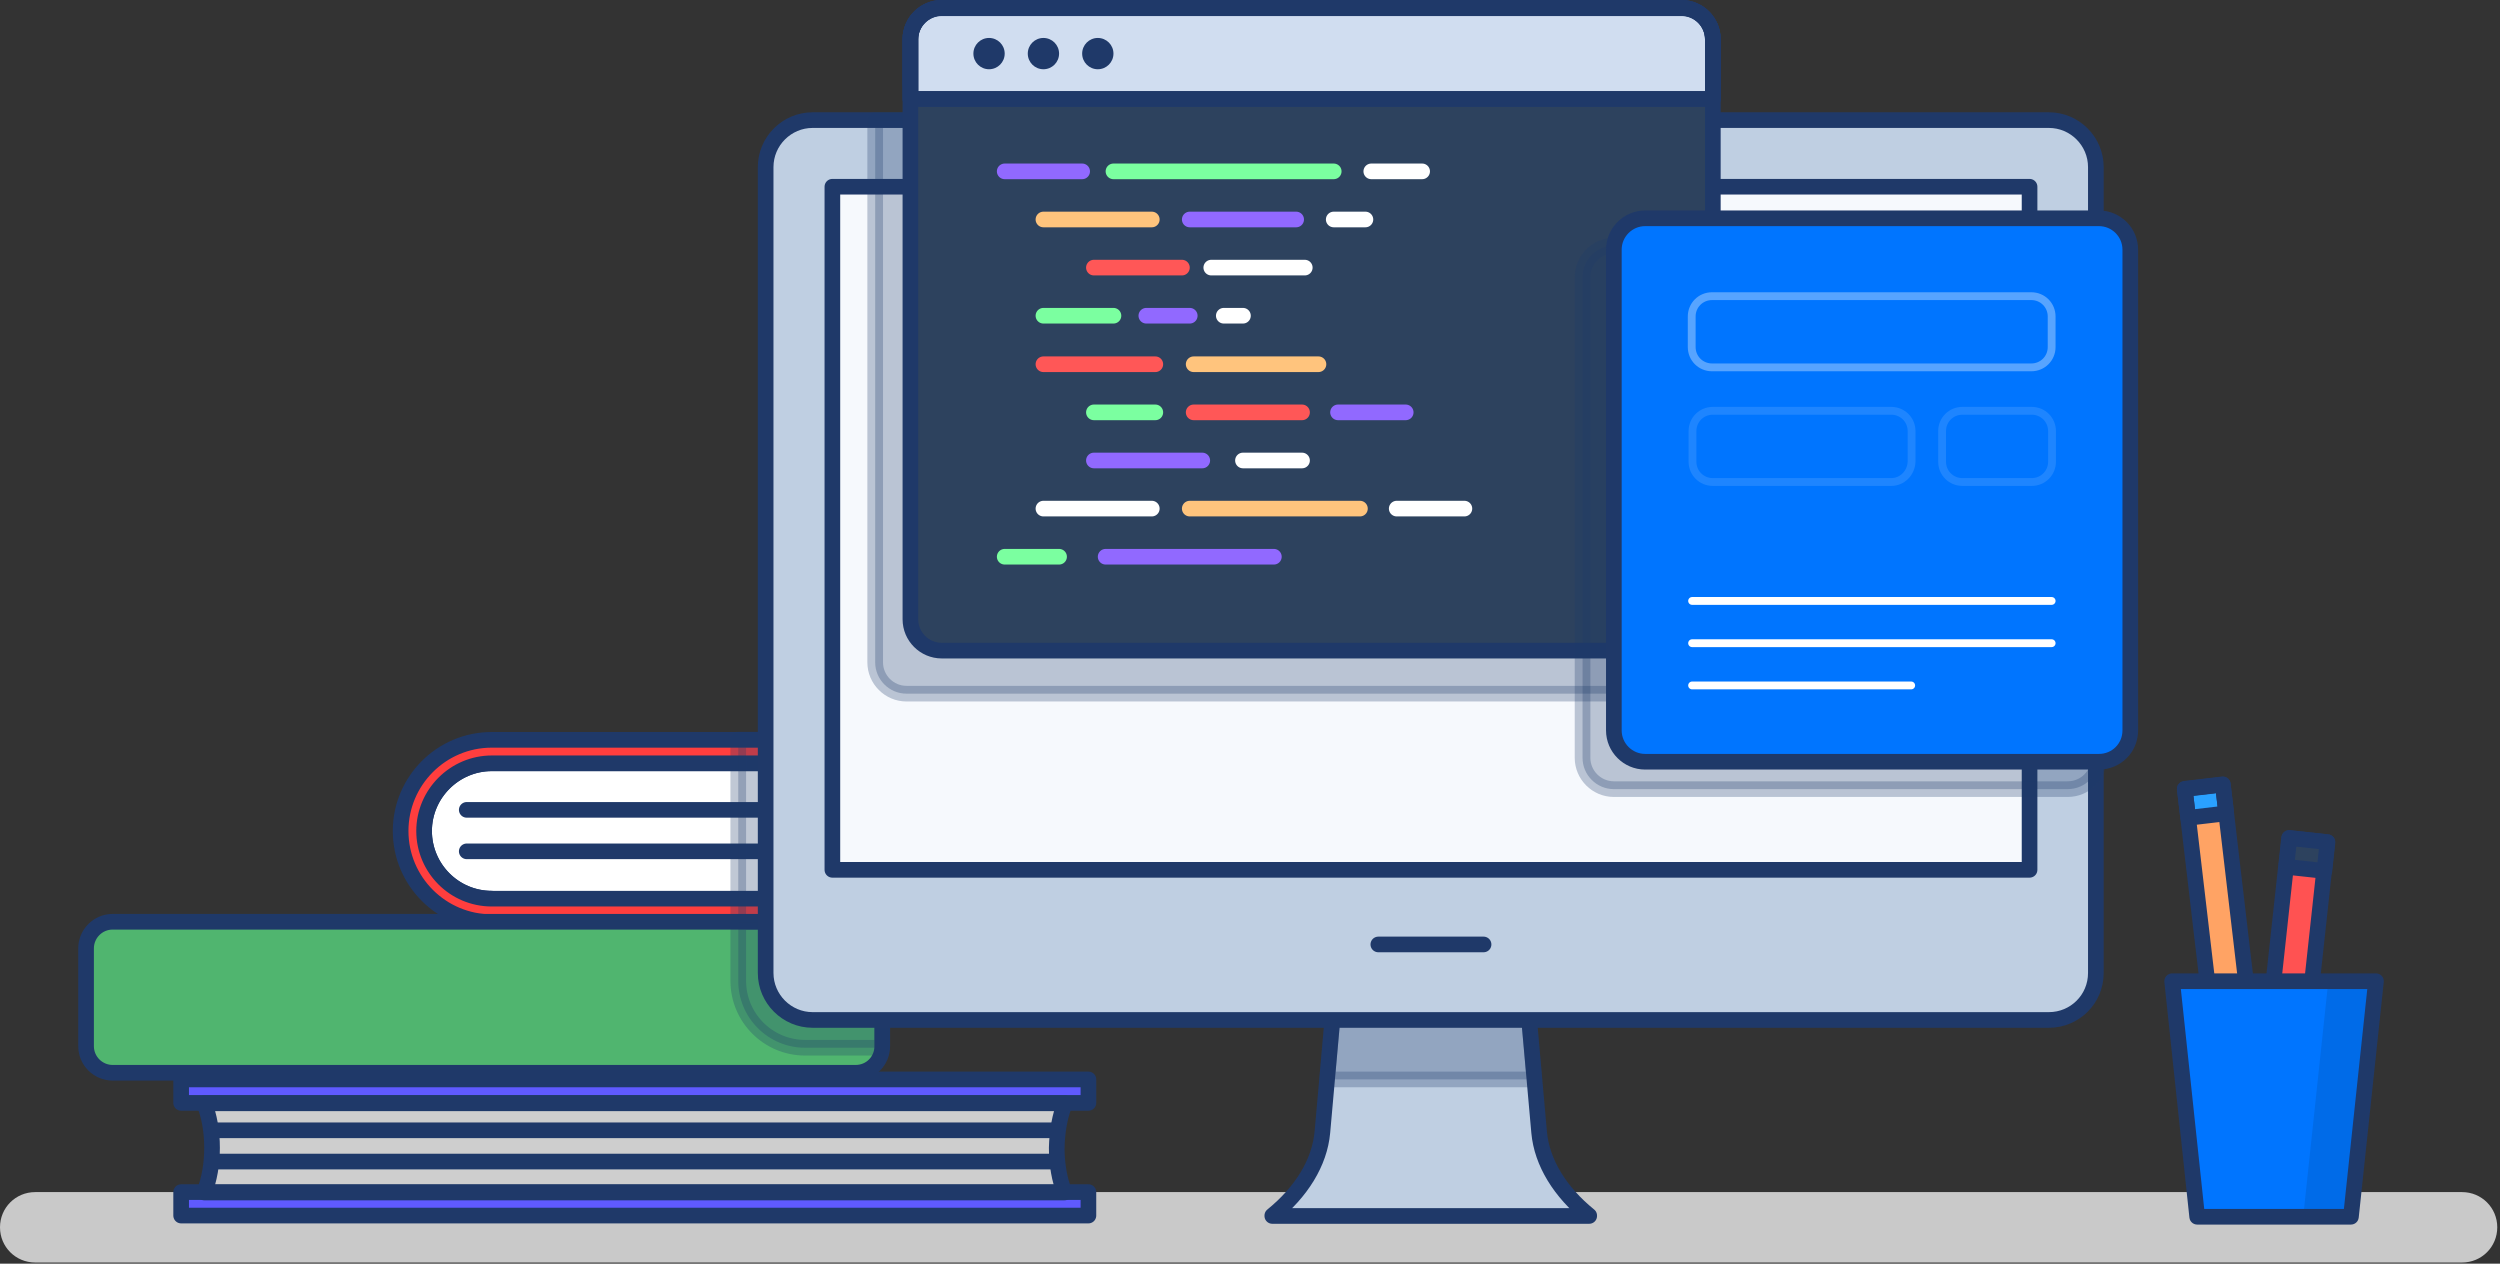 <svg width="639" height="323" viewBox="0 0 639 323" fill="none" xmlns="http://www.w3.org/2000/svg">
<rect x="0" y="0" width="639" height="323" fill="#333333" stroke="none"/>
<path d="M629.3 322.7H9C4 322.7 0 318.7 0 313.7C0 308.7 4 304.7 9 304.7H629.3C634.3 304.7 638.3 308.7 638.3 313.7C638.3 318.7 634.3 322.7 629.3 322.7Z" fill="#C9C9C9"/>
<path d="M125.7 229.7C116.1 229.7 108.4 221.9 108.4 212.4C108.4 202.9 116.2 195.1 125.7 195.1H223.7V229.8H125.7V229.7Z" fill="#CECECE"/>
<path d="M229.4 235.7H125.7C112.8 235.7 102.4 225.2 102.4 212.4C102.4 199.5 112.9 189.1 125.7 189.1H229.4V235.7Z" fill="white"/>
<path d="M119.3 207H223.7" stroke="#1F3969" stroke-width="4" stroke-miterlimit="10" stroke-linecap="round" stroke-linejoin="round"/>
<path d="M119.3 217.6H223.7" stroke="#1F3969" stroke-width="4" stroke-miterlimit="10" stroke-linecap="round" stroke-linejoin="round"/>
<path d="M125.7 229.7C116.1 229.7 108.4 221.9 108.4 212.4C108.4 202.9 116.2 195.1 125.7 195.1H223.7V229.8H125.7V229.7Z" stroke="#1F3969" stroke-width="4" stroke-miterlimit="10" stroke-linecap="round" stroke-linejoin="round"/>
<path d="M125.7 229.7C116.1 229.7 108.4 221.9 108.4 212.4C108.4 202.9 116.2 195.1 125.7 195.1H225.4L229.4 189.1H125.7C112.8 189.1 102.4 199.6 102.4 212.4C102.4 225.3 112.9 235.7 125.7 235.7H229.4L225.4 229.7H125.7Z" fill="#FF3E3E"/>
<path d="M125.7 229.7C116.1 229.7 108.4 221.9 108.4 212.4C108.4 202.9 116.2 195.1 125.7 195.1H225.4L229.4 189.1H125.7C112.8 189.1 102.4 199.6 102.4 212.4C102.4 225.3 112.9 235.7 125.7 235.7H229.4L225.4 229.7H125.7Z" stroke="#1F3969" stroke-width="4" stroke-miterlimit="10" stroke-linecap="round" stroke-linejoin="round"/>
<path opacity="0.28" d="M207.1 189H188.7V235.7H207.1V189Z" fill="#1F3969" stroke="#1F3969" stroke-width="4" stroke-miterlimit="10" stroke-linecap="round" stroke-linejoin="round"/>
<path d="M218.7 274.2H28.8C25.1 274.2 22 271.2 22 267.4V242.4C22 238.7 25 235.6 28.8 235.6H218.7C222.4 235.6 225.5 238.6 225.5 242.4V267.4C225.5 271.2 222.5 274.2 218.7 274.2Z" fill="#50B56F"/>
<path d="M218.7 274.2H28.8C25.1 274.2 22 271.2 22 267.4V242.4C22 238.7 25 235.6 28.8 235.6H218.7C222.4 235.6 225.5 238.6 225.5 242.4V267.4C225.5 271.2 222.5 274.2 218.7 274.2Z" stroke="#1F3969" stroke-width="4" stroke-miterlimit="10" stroke-linecap="round" stroke-linejoin="round"/>
<path opacity="0.28" d="M218.7 235.7H188.7V250.7C188.7 260.1 196.3 267.8 205.8 267.8H225.5C225.5 267.7 225.5 267.6 225.5 267.5V242.5C225.5 238.7 222.5 235.7 218.7 235.7Z" fill="#1F3969" stroke="#1F3969" stroke-width="4" stroke-miterlimit="10" stroke-linecap="round" stroke-linejoin="round"/>
<path d="M272.2 282H52.2C53.5 285.2 54.2 289.2 54.2 293.4C54.2 297.6 53.5 301.5 52.2 304.8H272.1C270.8 301.6 270.1 297.6 270.1 293.4C270.2 289.1 270.9 285.2 272.2 282Z" fill="#CECECE"/>
<path d="M278.2 275.9H46.3V281.9H278.2V275.9Z" fill="#5F5AFF"/>
<path d="M278.2 275.9H46.3V281.9H278.2V275.9Z" stroke="#1F3969" stroke-width="4" stroke-miterlimit="10" stroke-linecap="round" stroke-linejoin="round"/>
<path d="M278.2 304.7H46.3V310.7H278.2V304.7Z" fill="#F6F9FD"/>
<path d="M278.2 304.7H46.3V310.7H278.2V304.7Z" fill="#5F5AFF"/>
<path d="M278.2 304.7H46.3V310.7H278.2V304.7Z" stroke="#1F3969" stroke-width="4" stroke-miterlimit="10" stroke-linecap="round" stroke-linejoin="round"/>
<path d="M393.4 289.4L390.4 255.7H341L338 289.4C337.3 297.2 332.6 304.7 325.2 310.7V310.8H406.2V310.7C398.8 304.7 394.1 297.2 393.4 289.4Z" fill="#BFCFE2"/>
<path opacity="0.28" d="M341 255.7L339.2 275.9H392.2L390.4 255.7H341Z" fill="#1F3969" stroke="#1F3969" stroke-width="4" stroke-miterlimit="10" stroke-linecap="round" stroke-linejoin="round"/>
<path d="M393.4 289.4L390.4 255.7H341L338 289.4C337.3 297.2 332.6 304.7 325.2 310.7V310.8H406.2V310.7C398.8 304.7 394.1 297.2 393.4 289.4Z" stroke="#1F3969" stroke-width="4" stroke-miterlimit="10" stroke-linecap="round" stroke-linejoin="round"/>
<path d="M523.7 260.7H207.7C201.1 260.7 195.7 255.3 195.7 248.7V42.7C195.7 36.1 201.1 30.7 207.7 30.7H523.7C530.3 30.7 535.7 36.1 535.7 42.7V248.7C535.7 255.4 530.3 260.7 523.7 260.7Z" fill="white"/>
<path d="M523.7 260.7H207.7C201.1 260.7 195.7 255.3 195.7 248.7V42.7C195.7 36.1 201.1 30.7 207.7 30.7H523.7C530.3 30.7 535.7 36.1 535.7 42.7V248.7C535.7 255.4 530.3 260.7 523.7 260.7Z" fill="#BFCFE2"/>
<path d="M523.7 260.7H207.7C201.1 260.7 195.7 255.3 195.7 248.7V42.7C195.7 36.1 201.1 30.7 207.7 30.7H523.7C530.3 30.7 535.7 36.1 535.7 42.7V248.7C535.7 255.4 530.3 260.7 523.7 260.7Z" stroke="#1F3969" stroke-width="4" stroke-miterlimit="10" stroke-linecap="round" stroke-linejoin="round"/>
<path d="M518.756 222.328V47.728L212.756 47.728L212.756 222.328L518.756 222.328Z" fill="#F6F9FD"/>
<path opacity="0.28" d="M223.7 30.7V169.3C223.7 173.7 227.3 177.3 231.7 177.3H420.8C425.2 177.3 428.8 173.7 428.8 169.3V30.7H223.7Z" fill="#1F3969" stroke="#1F3969" stroke-width="4" stroke-miterlimit="10" stroke-linecap="round" stroke-linejoin="round"/>
<path d="M518.756 222.328V47.728L212.756 47.728L212.756 222.328L518.756 222.328Z" stroke="#1F3969" stroke-width="4" stroke-miterlimit="10" stroke-linecap="round" stroke-linejoin="round"/>
<path d="M352.3 241.4H379.2" stroke="#1F3969" stroke-width="4" stroke-miterlimit="10" stroke-linecap="round" stroke-linejoin="round"/>
<path d="M429.8 166.3H240.7C236.3 166.3 232.7 162.7 232.7 158.3V10.1C232.7 5.7 236.3 2.1 240.7 2.1H429.8C434.2 2.1 437.8 5.7 437.8 10.1V158.4C437.8 162.8 434.2 166.3 429.8 166.3Z" fill="#2D425E"/>
<path d="M437.8 21.5H232.7V10C232.7 5.6 236.3 2 240.7 2H429.8C434.2 2 437.8 5.6 437.8 10V21.5Z" stroke="#1F3969" stroke-width="4" stroke-miterlimit="10" stroke-linecap="round" stroke-linejoin="round"/>
<path d="M437.8 25.3H232.7V10C232.7 5.6 236.3 2 240.7 2H429.8C434.2 2 437.8 5.6 437.8 10V25.3Z" fill="#D0DDF0"/>
<path d="M437.8 25.3H232.7V10C232.7 5.6 236.3 2 240.7 2H429.8C434.2 2 437.8 5.6 437.8 10V25.3Z" stroke="#1F3969" stroke-width="4" stroke-miterlimit="10" stroke-linecap="round" stroke-linejoin="round"/>
<path d="M437.8 25.3H232.7V10C232.7 5.6 236.3 2 240.7 2H429.8C434.2 2 437.8 5.6 437.8 10V25.3Z" stroke="#1F3969" stroke-width="4" stroke-miterlimit="10" stroke-linecap="round" stroke-linejoin="round"/>
<path d="M429.8 166.3H240.7C236.3 166.3 232.7 162.7 232.7 158.3V10.1C232.7 5.7 236.3 2.1 240.7 2.1H429.8C434.2 2.1 437.8 5.7 437.8 10.1V158.4C437.8 162.8 434.2 166.3 429.8 166.3Z" stroke="#1F3969" stroke-width="4" stroke-miterlimit="10" stroke-linecap="round" stroke-linejoin="round"/>
<path opacity="0.28" d="M528.5 201.7H412.5C408.1 201.7 404.5 198.1 404.5 193.7V70.8C404.5 66.4 408.1 62.8 412.5 62.8H528.5C532.9 62.8 536.5 66.4 536.5 70.8V193.7C536.5 198.2 532.9 201.7 528.5 201.7Z" fill="#1F3969" stroke="#1F3969" stroke-width="4" stroke-miterlimit="10" stroke-linecap="round" stroke-linejoin="round"/>
<path d="M536.5 194.7H420.5C416.1 194.7 412.5 191.1 412.5 186.7V63.8C412.5 59.4 416.1 55.8 420.5 55.8H536.5C540.9 55.8 544.5 59.4 544.5 63.8V186.7C544.5 191.2 540.9 194.7 536.5 194.7Z" fill="#0075FF"/>
<path d="M536.5 194.7H420.5C416.1 194.7 412.5 191.1 412.5 186.7V63.8C412.5 59.4 416.1 55.8 420.5 55.8H536.5C540.9 55.8 544.5 59.4 544.5 63.8V186.7C544.5 191.2 540.9 194.7 536.5 194.7Z" stroke="#1F3969" stroke-width="4" stroke-miterlimit="10" stroke-linecap="round" stroke-linejoin="round"/>
<path opacity="0.34" d="M519.2 93.9H437.6C434.7 93.9 432.4 91.6 432.4 88.7V80.9C432.4 78 434.7 75.7 437.6 75.7H519.2C522.1 75.7 524.4 78 524.4 80.9V88.7C524.4 91.6 522.1 93.9 519.2 93.9Z" stroke="white" stroke-width="2" stroke-miterlimit="10" stroke-linecap="round" stroke-linejoin="round"/>
<g opacity="0.34">
<path opacity="0.34" d="M483.4 123.2H437.8C434.9 123.2 432.6 120.9 432.6 118V110.2C432.6 107.3 434.9 105 437.8 105H483.4C486.3 105 488.6 107.3 488.6 110.2V118C488.5 120.9 486.2 123.2 483.4 123.2Z" stroke="white" stroke-width="2" stroke-miterlimit="10" stroke-linecap="round" stroke-linejoin="round"/>
<path opacity="0.34" d="M519.3 123.2H501.6C498.7 123.2 496.4 120.9 496.4 118V110.2C496.4 107.3 498.7 105 501.6 105H519.3C522.2 105 524.5 107.3 524.5 110.2V118C524.5 120.9 522.2 123.2 519.3 123.2Z" stroke="white" stroke-width="2" stroke-miterlimit="10" stroke-linecap="round" stroke-linejoin="round"/>
</g>
<path d="M432.5 153.6H524.4" stroke="white" stroke-width="2" stroke-miterlimit="10" stroke-linecap="round" stroke-linejoin="round"/>
<path d="M432.5 164.4H524.4" stroke="white" stroke-width="2" stroke-miterlimit="10" stroke-linecap="round" stroke-linejoin="round"/>
<path d="M432.5 175.2H488.5" stroke="white" stroke-width="2" stroke-miterlimit="10" stroke-linecap="round" stroke-linejoin="round"/>
<path d="M252.8 17.7C255.009 17.7 256.8 15.909 256.8 13.7C256.8 11.491 255.009 9.7 252.8 9.7C250.591 9.7 248.8 11.491 248.8 13.7C248.8 15.909 250.591 17.7 252.8 17.7Z" fill="#1F3969"/>
<path d="M266.7 17.7C268.909 17.7 270.7 15.909 270.7 13.7C270.7 11.491 268.909 9.7 266.7 9.7C264.491 9.7 262.7 11.491 262.7 13.7C262.7 15.909 264.491 17.7 266.7 17.7Z" fill="#1F3969"/>
<path d="M280.6 17.7C282.809 17.7 284.6 15.909 284.6 13.7C284.6 11.491 282.809 9.7 280.6 9.7C278.391 9.7 276.6 11.491 276.6 13.7C276.6 15.909 278.391 17.7 280.6 17.7Z" fill="#1F3969"/>
<path d="M350.5 43.8H363.5" stroke="white" stroke-width="4" stroke-miterlimit="10" stroke-linecap="round" stroke-linejoin="round"/>
<path d="M284.6 43.8H340.9" stroke="#7BFFA0" stroke-width="4" stroke-miterlimit="10" stroke-linecap="round" stroke-linejoin="round"/>
<path d="M256.8 43.8H276.6" stroke="#9169FF" stroke-width="4" stroke-miterlimit="10" stroke-linecap="round" stroke-linejoin="round"/>
<path d="M282.6 142.3H325.6" stroke="#9169FF" stroke-width="4" stroke-miterlimit="10" stroke-linecap="round" stroke-linejoin="round"/>
<path d="M256.8 142.3H270.7" stroke="#7BFFA0" stroke-width="4" stroke-miterlimit="10" stroke-linecap="round" stroke-linejoin="round"/>
<path d="M340.9 56.1H349" stroke="white" stroke-width="4" stroke-miterlimit="10" stroke-linecap="round" stroke-linejoin="round"/>
<path d="M304.1 56.1H331.3" stroke="#9169FF" stroke-width="4" stroke-miterlimit="10" stroke-linecap="round" stroke-linejoin="round"/>
<path d="M266.7 56.1H294.4" stroke="#FFC47D" stroke-width="4" stroke-miterlimit="10" stroke-linecap="round" stroke-linejoin="round"/>
<path d="M309.6 68.4H333.5" stroke="white" stroke-width="4" stroke-miterlimit="10" stroke-linecap="round" stroke-linejoin="round"/>
<path d="M279.6 68.4H302.1" stroke="#FF5757" stroke-width="4" stroke-miterlimit="10" stroke-linecap="round" stroke-linejoin="round"/>
<path d="M312.8 80.7H317.7" stroke="white" stroke-width="4" stroke-miterlimit="10" stroke-linecap="round" stroke-linejoin="round"/>
<path d="M293 80.7H304.1" stroke="#9169FF" stroke-width="4" stroke-miterlimit="10" stroke-linecap="round" stroke-linejoin="round"/>
<path d="M266.7 80.7H284.6" stroke="#7BFFA0" stroke-width="4" stroke-miterlimit="10" stroke-linecap="round" stroke-linejoin="round"/>
<path d="M305.1 93.1H337" stroke="#FFC47D" stroke-width="4" stroke-miterlimit="10" stroke-linecap="round" stroke-linejoin="round"/>
<path d="M266.7 93.1H295.3" stroke="#FF5757" stroke-width="4" stroke-miterlimit="10" stroke-linecap="round" stroke-linejoin="round"/>
<path d="M342 105.4H359.3" stroke="#9169FF" stroke-width="4" stroke-miterlimit="10" stroke-linecap="round" stroke-linejoin="round"/>
<path d="M305.1 105.4H332.8" stroke="#FF5757" stroke-width="4" stroke-miterlimit="10" stroke-linecap="round" stroke-linejoin="round"/>
<path d="M279.6 105.4H295.3" stroke="#7BFFA0" stroke-width="4" stroke-miterlimit="10" stroke-linecap="round" stroke-linejoin="round"/>
<path d="M317.7 117.7H332.8" stroke="white" stroke-width="4" stroke-miterlimit="10" stroke-linecap="round" stroke-linejoin="round"/>
<path d="M279.6 117.7H307.3" stroke="#9169FF" stroke-width="4" stroke-miterlimit="10" stroke-linecap="round" stroke-linejoin="round"/>
<path d="M357 130H374.3" stroke="white" stroke-width="4" stroke-miterlimit="10" stroke-linecap="round" stroke-linejoin="round"/>
<path d="M304.1 130H347.6" stroke="#FFC47D" stroke-width="4" stroke-miterlimit="10" stroke-linecap="round" stroke-linejoin="round"/>
<path d="M266.7 130H294.4" stroke="white" stroke-width="4" stroke-miterlimit="10" stroke-linecap="round" stroke-linejoin="round"/>
<path d="M54.7 288.9H270.2" stroke="#1F3969" stroke-width="4" stroke-miterlimit="10" stroke-linecap="round" stroke-linejoin="round"/>
<path d="M54.7 296.9H270.2" stroke="#1F3969" stroke-width="4" stroke-miterlimit="10" stroke-linecap="round" stroke-linejoin="round"/>
<path d="M272.2 282H52.2C53.5 285.2 54.2 289.2 54.2 293.4C54.2 297.6 53.5 301.5 52.2 304.8H272.1C270.8 301.6 270.1 297.6 270.1 293.4C270.2 289.1 270.9 285.2 272.2 282Z" stroke="#1F3969" stroke-width="4" stroke-miterlimit="10" stroke-linecap="round" stroke-linejoin="round"/>
<path d="M568.149 200.471L558.416 201.614L566.881 273.72L576.614 272.577L568.149 200.471Z" fill="#FFA364"/>
<path d="M568.162 200.548L558.429 201.69L559.292 209.04L569.025 207.897L568.162 200.548Z" fill="#2AA1FF"/>
<path d="M568.162 200.548L558.429 201.69L559.292 209.04L569.025 207.897L568.162 200.548Z" stroke="#1F3969" stroke-width="4" stroke-miterlimit="10" stroke-linecap="round" stroke-linejoin="round"/>
<path d="M568.149 200.471L558.416 201.614L566.881 273.72L576.614 272.577L568.149 200.471Z" stroke="#1F3969" stroke-width="4" stroke-miterlimit="10" stroke-linecap="round" stroke-linejoin="round"/>
<path d="M594.839 215.241L585.097 214.181L577.249 286.353L586.991 287.412L594.839 215.241Z" fill="#FF5252"/>
<path d="M594.839 215.241L585.097 214.181L577.249 286.353L586.991 287.412L594.839 215.241Z" stroke="#1F3969" stroke-width="4" stroke-miterlimit="10" stroke-linecap="round" stroke-linejoin="round"/>
<path d="M594.911 215.258L585.169 214.198L584.369 221.555L594.111 222.614L594.911 215.258Z" fill="#2D425E"/>
<path d="M594.911 215.258L585.169 214.198L584.369 221.555L594.111 222.614L594.911 215.258Z" stroke="#1F3969" stroke-width="4" stroke-miterlimit="10" stroke-linecap="round" stroke-linejoin="round"/>
<path d="M600.9 311H561.6L555.2 250.8H607.3L600.9 311Z" fill="#0075FF"/>
<path d="M555.2 250.8L555.3 251.9H595L588.7 311H600.9L607.3 250.8H555.2Z" fill="#006BE8"/>
<path d="M600.9 311H561.6L555.2 250.8H607.3L600.9 311Z" stroke="#1F3969" stroke-width="4" stroke-miterlimit="10" stroke-linecap="round" stroke-linejoin="round"/>
</svg>

